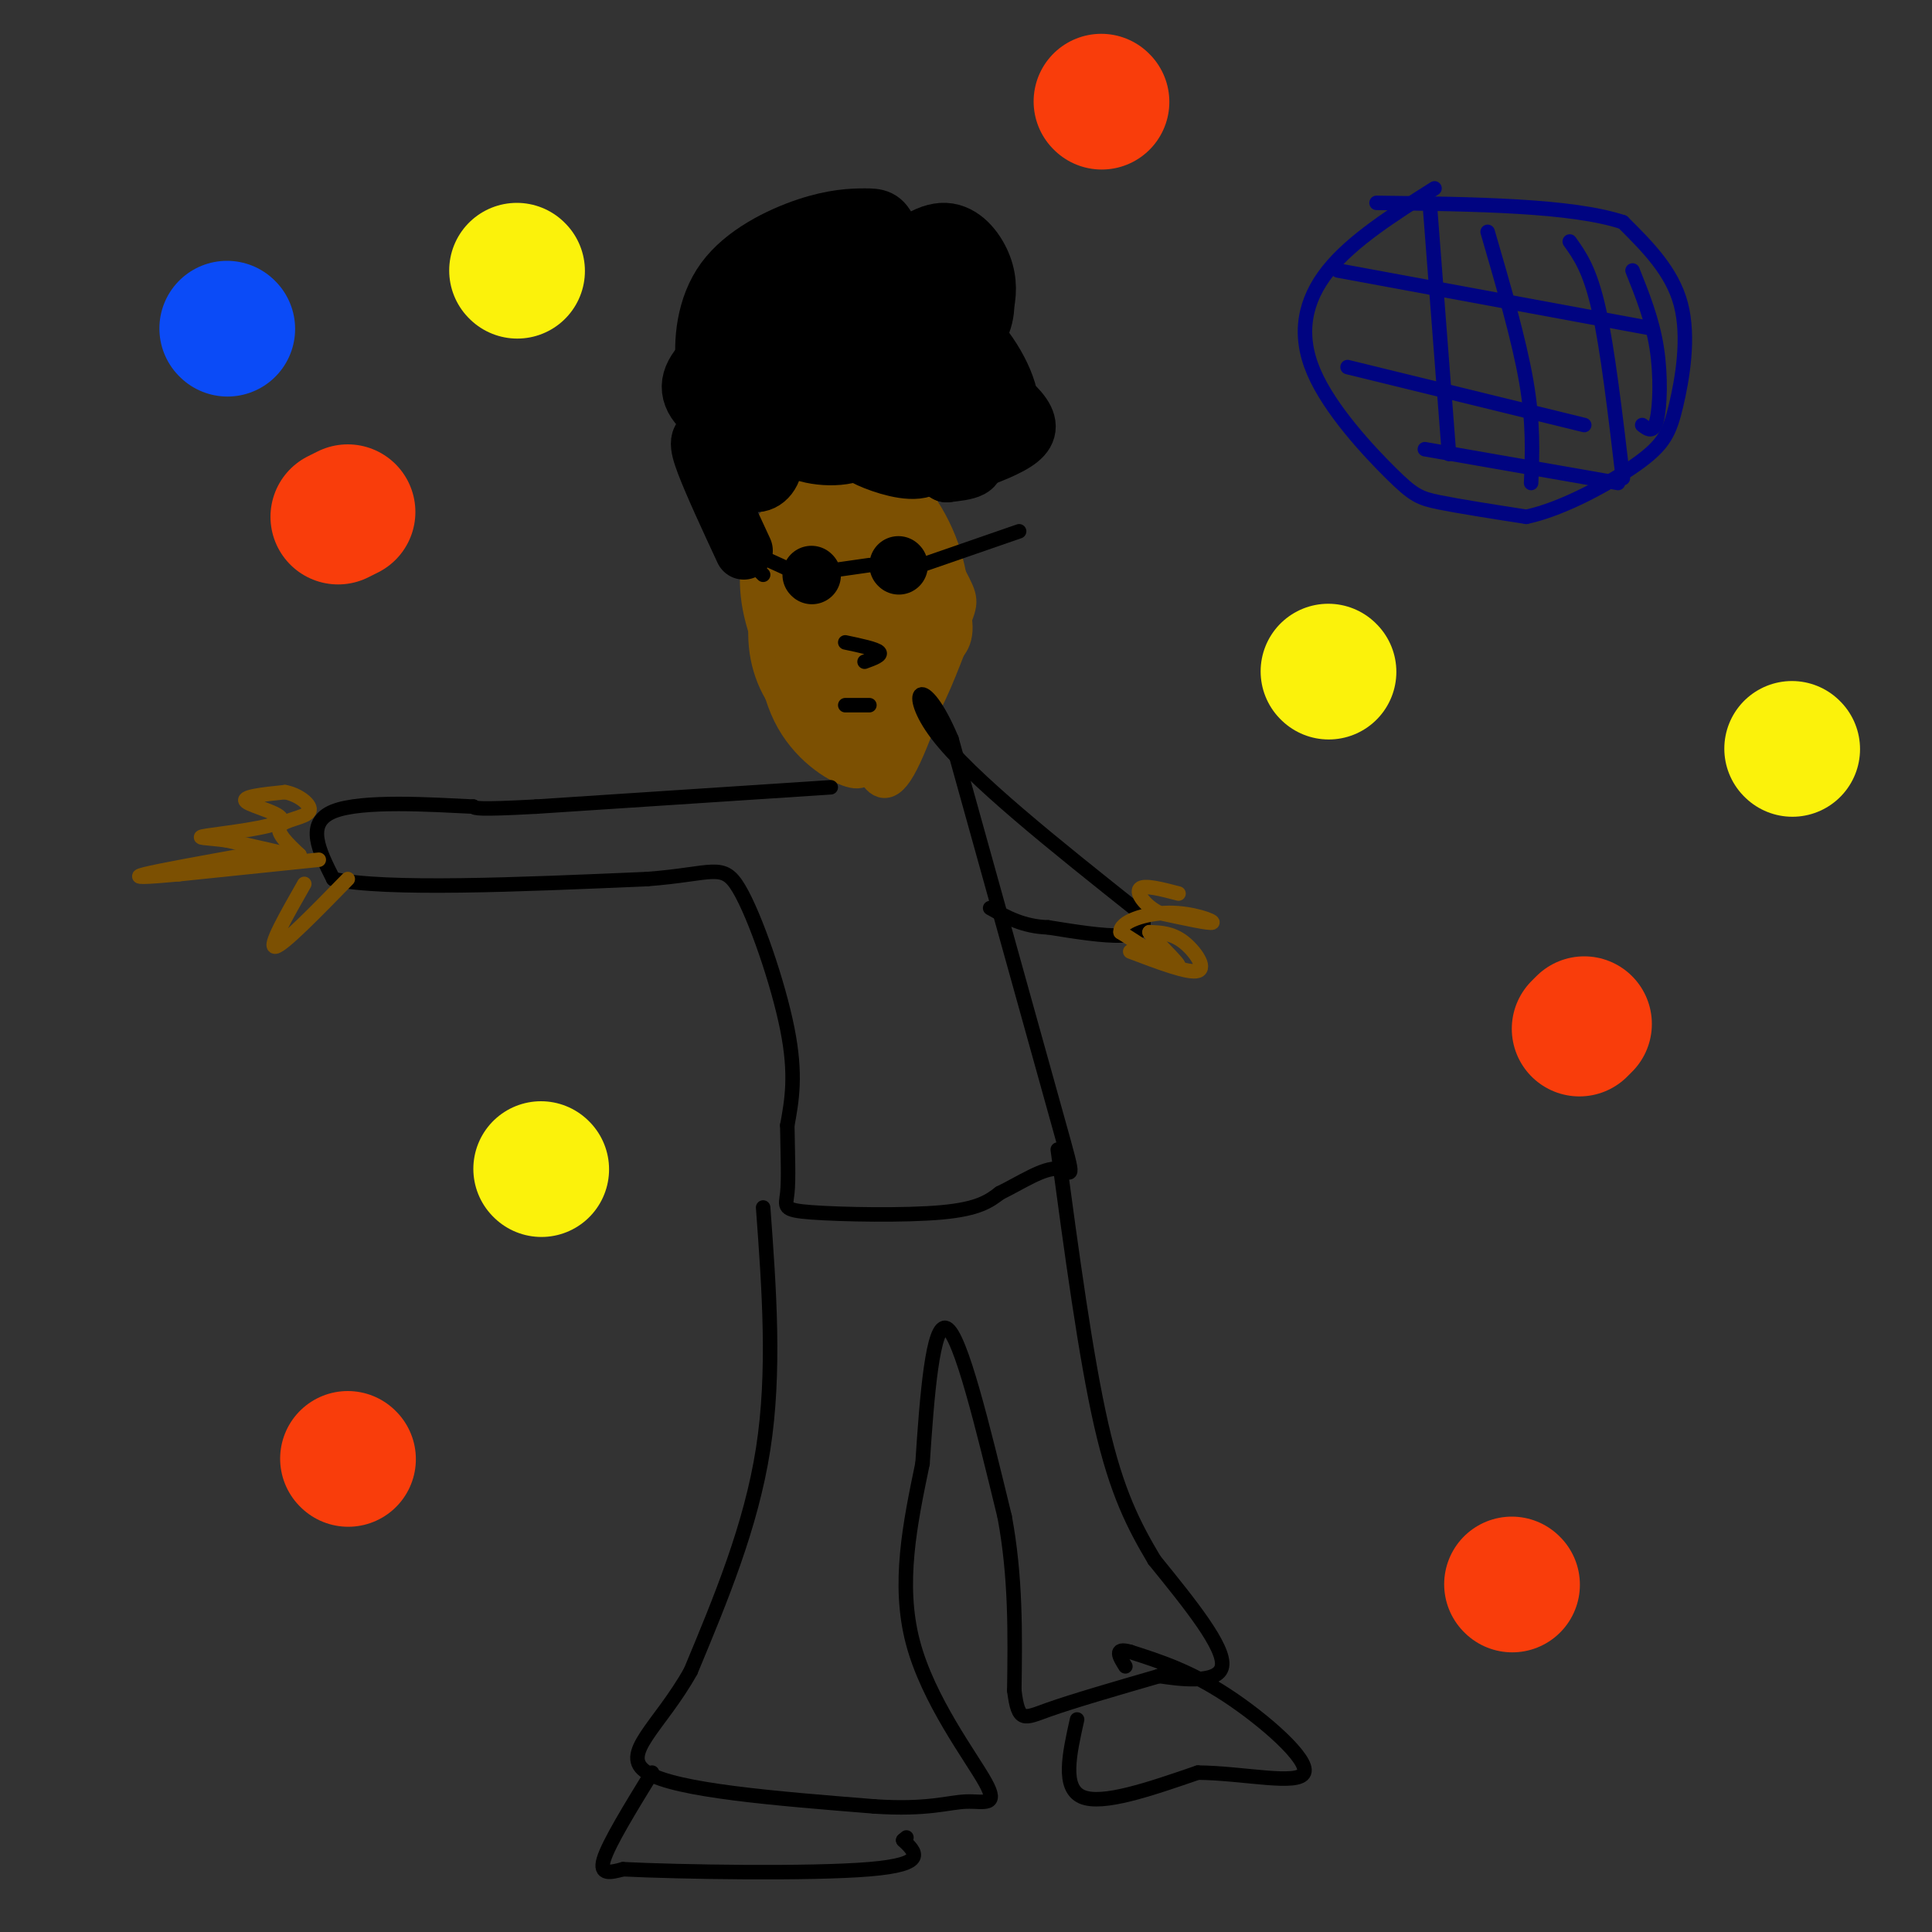 <svg viewBox='0 0 400 400' version='1.1' xmlns='http://www.w3.org/2000/svg' xmlns:xlink='http://www.w3.org/1999/xlink'><rect x="0" y="0" width="400" height="400" fill="#333333" stroke="none"/><g fill='none' stroke='#7C5002' stroke-width='6' stroke-linecap='round' stroke-linejoin='round'><path d='M164,104c-2.199,1.715 -4.397,3.431 -6,7c-1.603,3.569 -2.609,8.992 -1,16c1.609,7.008 5.833,15.600 10,20c4.167,4.400 8.276,4.608 12,5c3.724,0.392 7.064,0.969 10,-2c2.936,-2.969 5.468,-9.485 8,-16'/><path d='M197,134c1.424,-6.434 0.984,-14.520 -2,-22c-2.984,-7.480 -8.511,-14.356 -14,-16c-5.489,-1.644 -10.939,1.942 -14,6c-3.061,4.058 -3.732,8.588 -3,13c0.732,4.412 2.866,8.706 5,13'/><path d='M169,128c-0.552,-3.010 -4.432,-17.036 -3,-21c1.432,-3.964 8.177,2.132 12,7c3.823,4.868 4.725,8.507 5,13c0.275,4.493 -0.078,9.839 -1,15c-0.922,5.161 -2.414,10.136 -6,11c-3.586,0.864 -9.268,-2.385 -13,-7c-3.732,-4.615 -5.516,-10.598 -5,-17c0.516,-6.402 3.331,-13.224 6,-16c2.669,-2.776 5.191,-1.508 7,0c1.809,1.508 2.904,3.254 4,5'/><path d='M175,118c2.025,5.453 5.087,16.584 6,24c0.913,7.416 -0.324,11.116 -1,14c-0.676,2.884 -0.790,4.952 -4,4c-3.210,-0.952 -9.517,-4.922 -13,-12c-3.483,-7.078 -4.142,-17.263 -4,-24c0.142,-6.737 1.085,-10.028 4,-15c2.915,-4.972 7.802,-11.627 11,-14c3.198,-2.373 4.708,-0.464 7,3c2.292,3.464 5.365,8.483 7,13c1.635,4.517 1.830,8.530 2,13c0.170,4.470 0.315,9.396 -4,10c-4.315,0.604 -13.090,-3.113 -18,-7c-4.910,-3.887 -5.955,-7.943 -7,-12'/><path d='M161,115c-0.306,-3.750 2.428,-7.124 6,-8c3.572,-0.876 7.981,0.747 13,6c5.019,5.253 10.649,14.136 12,21c1.351,6.864 -1.575,11.710 -4,15c-2.425,3.290 -4.349,5.023 -9,4c-4.651,-1.023 -12.031,-4.803 -16,-10c-3.969,-5.197 -4.528,-11.812 -4,-17c0.528,-5.188 2.145,-8.951 5,-11c2.855,-2.049 6.950,-2.386 9,-3c2.050,-0.614 2.055,-1.505 4,0c1.945,1.505 5.831,5.405 8,10c2.169,4.595 2.620,9.884 2,13c-0.620,3.116 -2.310,4.058 -4,5'/><path d='M183,140c-1.915,0.596 -4.701,-0.414 -7,-2c-2.299,-1.586 -4.110,-3.749 -6,-8c-1.890,-4.251 -3.859,-10.591 -4,-14c-0.141,-3.409 1.546,-3.886 3,-5c1.454,-1.114 2.675,-2.864 5,1c2.325,3.864 5.754,13.344 7,18c1.246,4.656 0.309,4.489 -2,3c-2.309,-1.489 -5.989,-4.300 -8,-7c-2.011,-2.700 -2.354,-5.291 -2,-8c0.354,-2.709 1.403,-5.537 4,-4c2.597,1.537 6.742,7.439 8,11c1.258,3.561 -0.371,4.780 -2,6'/><path d='M179,131c-2.241,-1.241 -6.842,-7.345 -9,-14c-2.158,-6.655 -1.872,-13.863 1,-16c2.872,-2.137 8.329,0.798 11,3c2.671,2.202 2.555,3.673 1,3c-1.555,-0.673 -4.551,-3.490 -4,-2c0.551,1.490 4.648,7.286 5,10c0.352,2.714 -3.042,2.347 -5,1c-1.958,-1.347 -2.479,-3.673 -3,-6'/><path d='M176,110c0.094,-1.503 1.831,-2.262 5,0c3.169,2.262 7.772,7.545 9,15c1.228,7.455 -0.918,17.081 -2,22c-1.082,4.919 -1.099,5.132 -4,5c-2.901,-0.132 -8.686,-0.609 -12,-4c-3.314,-3.391 -4.157,-9.695 -5,-16'/><path d='M167,132c-1.189,-4.971 -1.662,-9.397 0,-6c1.662,3.397 5.459,14.617 6,19c0.541,4.383 -2.175,1.927 -6,-4c-3.825,-5.927 -8.761,-15.327 -10,-20c-1.239,-4.673 1.217,-4.621 4,-2c2.783,2.621 5.891,7.810 9,13'/><path d='M170,132c-0.528,1.730 -6.348,-0.443 -5,2c1.348,2.443 9.863,9.504 12,12c2.137,2.496 -2.104,0.427 -3,1c-0.896,0.573 1.552,3.786 4,7'/><path d='M178,154c0.845,1.810 0.958,2.833 2,5c1.042,2.167 3.012,5.476 6,1c2.988,-4.476 6.994,-16.738 11,-29'/><path d='M197,131c2.397,-5.919 2.890,-6.215 1,-10c-1.890,-3.785 -6.163,-11.057 -6,-10c0.163,1.057 4.761,10.445 6,16c1.239,5.555 -0.880,7.278 -3,9'/><path d='M195,136c-1.298,3.655 -3.042,8.292 -4,5c-0.958,-3.292 -1.131,-14.512 -1,-17c0.131,-2.488 0.565,3.756 1,10'/><path d='M191,134c-2.956,5.378 -10.844,13.822 -13,18c-2.156,4.178 1.422,4.089 5,4'/><path d='M183,156c-2.298,-0.321 -10.542,-3.125 -14,-5c-3.458,-1.875 -2.131,-2.821 0,-4c2.131,-1.179 5.065,-2.589 8,-4'/><path d='M177,143c2.756,2.756 5.644,11.644 8,9c2.356,-2.644 4.178,-16.822 6,-31'/><path d='M191,121c0.083,-7.774 -2.708,-11.708 -6,-14c-3.292,-2.292 -7.083,-2.940 -9,-2c-1.917,0.940 -1.958,3.470 -2,6'/><path d='M174,111c-0.313,2.931 -0.094,7.260 -1,10c-0.906,2.740 -2.936,3.892 -5,4c-2.064,0.108 -4.161,-0.826 -5,-2c-0.839,-1.174 -0.419,-2.587 0,-4'/><path d='M163,119c1.417,-3.619 4.958,-10.667 8,-14c3.042,-3.333 5.583,-2.952 9,1c3.417,3.952 7.708,11.476 12,19'/><path d='M192,125c2.274,4.190 1.958,5.167 1,6c-0.958,0.833 -2.560,1.524 -7,1c-4.440,-0.524 -11.720,-2.262 -19,-4'/><path d='M167,128c-4.000,-0.667 -4.500,-0.333 -5,0'/></g>
<g fill='none' stroke='#000000' stroke-width='12' stroke-linecap='round' stroke-linejoin='round'><path d='M168,119c0.000,0.000 0.100,0.100 0.1,0.1'/><path d='M186,117c0.000,0.000 0.100,0.100 0.1,0.1'/><path d='M154,114c-3.198,-6.892 -6.396,-13.783 -8,-18c-1.604,-4.217 -1.616,-5.759 1,-6c2.616,-0.241 7.858,0.820 8,0c0.142,-0.820 -4.817,-3.520 -6,-5c-1.183,-1.480 1.408,-1.740 4,-2'/><path d='M153,83c2.293,1.493 6.027,6.225 7,10c0.973,3.775 -0.815,6.593 -3,7c-2.185,0.407 -4.767,-1.598 -6,-4c-1.233,-2.402 -1.116,-5.201 -1,-8'/><path d='M150,88c-0.545,-2.027 -1.408,-3.094 1,-6c2.408,-2.906 8.086,-7.650 13,-8c4.914,-0.350 9.063,3.693 12,8c2.938,4.307 4.664,8.876 2,11c-2.664,2.124 -9.717,1.803 -13,0c-3.283,-1.803 -2.795,-5.086 -2,-7c0.795,-1.914 1.898,-2.457 3,-3'/><path d='M166,83c1.299,1.491 3.046,6.717 2,7c-1.046,0.283 -4.885,-4.377 -6,-9c-1.115,-4.623 0.494,-9.210 4,-11c3.506,-1.790 8.909,-0.784 12,0c3.091,0.784 3.870,1.344 4,4c0.130,2.656 -0.388,7.407 -2,8c-1.612,0.593 -4.318,-2.974 -5,-5c-0.682,-2.026 0.659,-2.513 2,-3'/><path d='M177,74c1.935,-1.372 5.773,-3.300 9,-1c3.227,2.300 5.845,8.830 7,14c1.155,5.170 0.849,8.981 -2,10c-2.849,1.019 -8.242,-0.754 -11,-2c-2.758,-1.246 -2.883,-1.967 0,-4c2.883,-2.033 8.773,-5.380 13,-5c4.227,0.380 6.792,4.487 8,7c1.208,2.513 1.059,3.432 0,4c-1.059,0.568 -3.030,0.784 -5,1'/><path d='M196,98c-3.436,-1.802 -9.528,-6.806 -10,-11c-0.472,-4.194 4.674,-7.576 7,-8c2.326,-0.424 1.830,2.112 1,4c-0.830,1.888 -1.996,3.128 -5,4c-3.004,0.872 -7.847,1.377 -12,-2c-4.153,-3.377 -7.616,-10.634 -9,-15c-1.384,-4.366 -0.691,-5.840 1,-7c1.691,-1.160 4.378,-2.005 7,-2c2.622,0.005 5.178,0.858 6,3c0.822,2.142 -0.089,5.571 -1,9'/><path d='M181,73c-3.851,2.782 -12.978,5.235 -19,5c-6.022,-0.235 -8.938,-3.160 -10,-6c-1.062,-2.840 -0.271,-5.596 1,-7c1.271,-1.404 3.020,-1.456 6,1c2.980,2.456 7.191,7.421 6,12c-1.191,4.579 -7.782,8.771 -13,9c-5.218,0.229 -9.062,-3.506 -9,-7c0.062,-3.494 4.031,-6.747 8,-10'/><path d='M151,70c2.731,-1.343 5.560,0.298 7,4c1.440,3.702 1.493,9.465 0,12c-1.493,2.535 -4.532,1.842 -7,0c-2.468,-1.842 -4.365,-4.833 -5,-10c-0.635,-5.167 -0.007,-12.511 4,-18c4.007,-5.489 11.392,-9.124 17,-11c5.608,-1.876 9.439,-1.994 12,-2c2.561,-0.006 3.851,0.102 5,3c1.149,2.898 2.155,8.588 2,12c-0.155,3.412 -1.473,4.546 -3,5c-1.527,0.454 -3.264,0.227 -5,0'/><path d='M178,65c-2.195,-1.363 -5.184,-4.770 -5,-7c0.184,-2.230 3.541,-3.283 7,-2c3.459,1.283 7.020,4.902 8,9c0.980,4.098 -0.622,8.675 -2,11c-1.378,2.325 -2.531,2.397 -6,2c-3.469,-0.397 -9.252,-1.263 -14,-4c-4.748,-2.737 -8.460,-7.344 -7,-11c1.460,-3.656 8.092,-6.361 13,-8c4.908,-1.639 8.091,-2.210 13,-2c4.909,0.210 11.546,1.203 15,3c3.454,1.797 3.727,4.399 4,7'/><path d='M204,63c0.070,3.209 -1.754,7.730 -5,8c-3.246,0.270 -7.915,-3.712 -11,-7c-3.085,-3.288 -4.587,-5.881 -3,-9c1.587,-3.119 6.264,-6.765 10,-7c3.736,-0.235 6.531,2.940 8,6c1.469,3.060 1.612,6.005 1,9c-0.612,2.995 -1.978,6.040 -4,8c-2.022,1.960 -4.698,2.835 -7,3c-2.302,0.165 -4.229,-0.382 -5,-2c-0.771,-1.618 -0.385,-4.309 0,-7'/><path d='M188,65c1.830,-1.446 6.405,-1.560 11,2c4.595,3.560 9.211,10.793 10,16c0.789,5.207 -2.247,8.388 -6,9c-3.753,0.612 -8.221,-1.345 -11,-3c-2.779,-1.655 -3.868,-3.007 -3,-5c0.868,-1.993 3.694,-4.628 6,-6c2.306,-1.372 4.092,-1.481 7,0c2.908,1.481 6.937,4.553 9,7c2.063,2.447 2.161,4.271 0,6c-2.161,1.729 -6.580,3.365 -11,5'/><path d='M200,96c-4.333,-0.467 -9.667,-4.133 -10,-7c-0.333,-2.867 4.333,-4.933 9,-7'/></g>
<g fill='none' stroke='#000000' stroke-width='3' stroke-linecap='round' stroke-linejoin='round'><path d='M173,118c0.000,0.000 7.000,-1.000 7,-1'/><path d='M158,119c0.000,0.000 -8.000,-8.000 -8,-8'/><path d='M185,119c0.000,0.000 26.000,-9.000 26,-9'/><path d='M168,120c0.000,0.000 -11.000,-5.000 -11,-5'/><path d='M175,133c3.167,0.667 6.333,1.333 7,2c0.667,0.667 -1.167,1.333 -3,2'/><path d='M175,146c0.000,0.000 5.000,0.000 5,0'/><path d='M172,163c0.000,0.000 -61.000,4.000 -61,4'/><path d='M111,167c-12.333,0.667 -12.667,0.333 -13,0'/><path d='M98,167c-8.467,-0.400 -23.133,-1.400 -29,1c-5.867,2.400 -2.933,8.200 0,14'/><path d='M69,182c10.833,2.333 37.917,1.167 65,0'/><path d='M134,182c13.762,-1.036 15.667,-3.625 19,2c3.333,5.625 8.095,19.464 10,29c1.905,9.536 0.952,14.768 0,20'/><path d='M163,233c0.089,6.035 0.313,11.123 0,14c-0.313,2.877 -1.161,3.544 5,4c6.161,0.456 19.332,0.702 27,0c7.668,-0.702 9.834,-2.351 12,-4'/><path d='M207,247c4.310,-2.095 9.083,-5.333 12,-5c2.917,0.333 3.976,4.238 0,-10c-3.976,-14.238 -12.988,-46.619 -22,-79'/><path d='M197,153c-5.956,-14.156 -9.844,-10.044 -3,-1c6.844,9.044 24.422,23.022 42,37'/><path d='M236,189c3.833,6.667 -7.583,4.833 -19,3'/><path d='M217,192c-5.167,-0.167 -8.583,-2.083 -12,-4'/><path d='M158,250c1.250,17.000 2.500,34.000 0,50c-2.500,16.000 -8.750,31.000 -15,46'/><path d='M143,346c-6.422,11.511 -14.978,17.289 -9,21c5.978,3.711 26.489,5.356 47,7'/><path d='M181,374c11.086,0.754 15.301,-0.860 19,-1c3.699,-0.140 6.880,1.193 4,-4c-2.880,-5.193 -11.823,-16.912 -15,-29c-3.177,-12.088 -0.589,-24.544 2,-37'/><path d='M191,303c0.889,-13.711 2.111,-29.489 5,-28c2.889,1.489 7.444,20.244 12,39'/><path d='M208,314c2.333,12.500 2.167,24.250 2,36'/><path d='M210,350c0.844,6.800 1.956,5.800 7,4c5.044,-1.800 14.022,-4.400 23,-7'/><path d='M240,347c3.833,-1.167 1.917,-0.583 0,0'/><path d='M240,347c3.511,0.533 12.289,1.867 13,-2c0.711,-3.867 -6.644,-12.933 -14,-22'/><path d='M239,323c-4.222,-7.111 -7.778,-13.889 -11,-28c-3.222,-14.111 -6.111,-35.556 -9,-57'/><path d='M223,356c-1.583,7.083 -3.167,14.167 1,16c4.167,1.833 14.083,-1.583 24,-5'/><path d='M248,367c9.405,0.071 20.917,2.750 22,0c1.083,-2.750 -8.262,-10.929 -16,-16c-7.738,-5.071 -13.869,-7.036 -20,-9'/><path d='M234,342c-3.500,-1.000 -2.250,1.000 -1,3'/><path d='M135,367c-4.500,7.333 -9.000,14.667 -10,18c-1.000,3.333 1.500,2.667 4,2'/><path d='M129,387c11.644,0.578 38.756,1.022 51,0c12.244,-1.022 9.622,-3.511 7,-6'/><path d='M187,381c1.167,-1.000 0.583,-0.500 0,0'/></g>
<g fill='none' stroke='#7C5002' stroke-width='3' stroke-linecap='round' stroke-linejoin='round'><path d='M234,197c6.089,2.311 12.178,4.622 14,4c1.822,-0.622 -0.622,-4.178 -3,-6c-2.378,-1.822 -4.689,-1.911 -7,-2'/><path d='M238,193c0.778,1.556 6.222,6.444 6,7c-0.222,0.556 -6.111,-3.222 -12,-7'/><path d='M232,193c-0.262,-2.131 5.083,-3.958 10,-4c4.917,-0.042 9.405,1.702 9,2c-0.405,0.298 -5.702,-0.851 -11,-2'/><path d='M240,189c-2.956,-1.467 -4.844,-4.133 -4,-5c0.844,-0.867 4.422,0.067 8,1'/><path d='M66,178c0.000,0.000 -29.000,3.000 -29,3'/><path d='M37,181c-7.000,0.644 -10.000,0.756 -7,0c3.000,-0.756 12.000,-2.378 21,-4'/><path d='M51,177c5.844,-0.489 9.956,0.289 9,0c-0.956,-0.289 -6.978,-1.644 -13,-3'/><path d='M47,174c-3.963,-0.566 -7.372,-0.482 -4,-1c3.372,-0.518 13.523,-1.640 15,-3c1.477,-1.360 -5.721,-2.960 -7,-4c-1.279,-1.040 3.360,-1.520 8,-2'/><path d='M59,164c2.774,0.488 5.708,2.708 5,4c-0.708,1.292 -5.060,1.655 -6,3c-0.940,1.345 1.530,3.673 4,6'/><path d='M62,177c-0.167,1.000 -2.583,0.500 -5,0'/><path d='M63,183c-3.750,6.583 -7.500,13.167 -6,13c1.500,-0.167 8.250,-7.083 15,-14'/></g>
<g fill='none' stroke='#000481' stroke-width='3' stroke-linecap='round' stroke-linejoin='round'><path d='M297,39c-8.525,5.400 -17.049,10.801 -22,17c-4.951,6.199 -6.327,13.198 -3,21c3.327,7.802 11.357,16.408 16,21c4.643,4.592 5.898,5.169 10,6c4.102,0.831 11.051,1.915 18,3'/><path d='M316,107c7.563,-1.581 17.470,-7.032 23,-11c5.530,-3.968 6.681,-6.453 8,-12c1.319,-5.547 2.805,-14.156 1,-21c-1.805,-6.844 -6.903,-11.922 -12,-17'/><path d='M336,46c-10.500,-3.500 -30.750,-3.750 -51,-4'/><path d='M296,42c0.000,0.000 4.000,52.000 4,52'/><path d='M308,48c3.250,11.167 6.500,22.333 8,31c1.500,8.667 1.250,14.833 1,21'/><path d='M325,50c2.083,2.917 4.167,5.833 6,14c1.833,8.167 3.417,21.583 5,35'/><path d='M338,56c2.044,5.111 4.089,10.222 5,16c0.911,5.778 0.689,12.222 0,15c-0.689,2.778 -1.844,1.889 -3,1'/><path d='M277,56c0.000,0.000 65.000,12.000 65,12'/><path d='M279,76c0.000,0.000 49.000,12.000 49,12'/><path d='M295,93c0.000,0.000 40.000,7.000 40,7'/></g>
<g fill='none' stroke='#F93D0B' stroke-width='28' stroke-linecap='round' stroke-linejoin='round'><path d='M327,213c0.000,0.000 1.000,-1.000 1,-1'/><path d='M70,107c0.000,0.000 2.000,-1.000 2,-1'/><path d='M228,21c0.000,0.000 0.100,0.100 0.1,0.1'/><path d='M72,302c0.000,0.000 0.100,0.100 0.1,0.1'/><path d='M313,328c0.000,0.000 0.100,0.100 0.1,0.1'/></g>
<g fill='none' stroke='#FBF20B' stroke-width='28' stroke-linecap='round' stroke-linejoin='round'><path d='M371,155c0.000,0.000 0.100,0.100 0.1,0.1'/><path d='M107,56c0.000,0.000 0.100,0.100 0.1,0.1'/><path d='M112,242c0.000,0.000 0.100,0.100 0.1,0.1'/><path d='M275,139c0.000,0.000 0.100,0.100 0.1,0.1'/></g>
<g fill='none' stroke='#0B4BF7' stroke-width='28' stroke-linecap='round' stroke-linejoin='round'><path d='M47,68c0.000,0.000 0.100,0.100 0.1,0.1'/></g>
</svg>